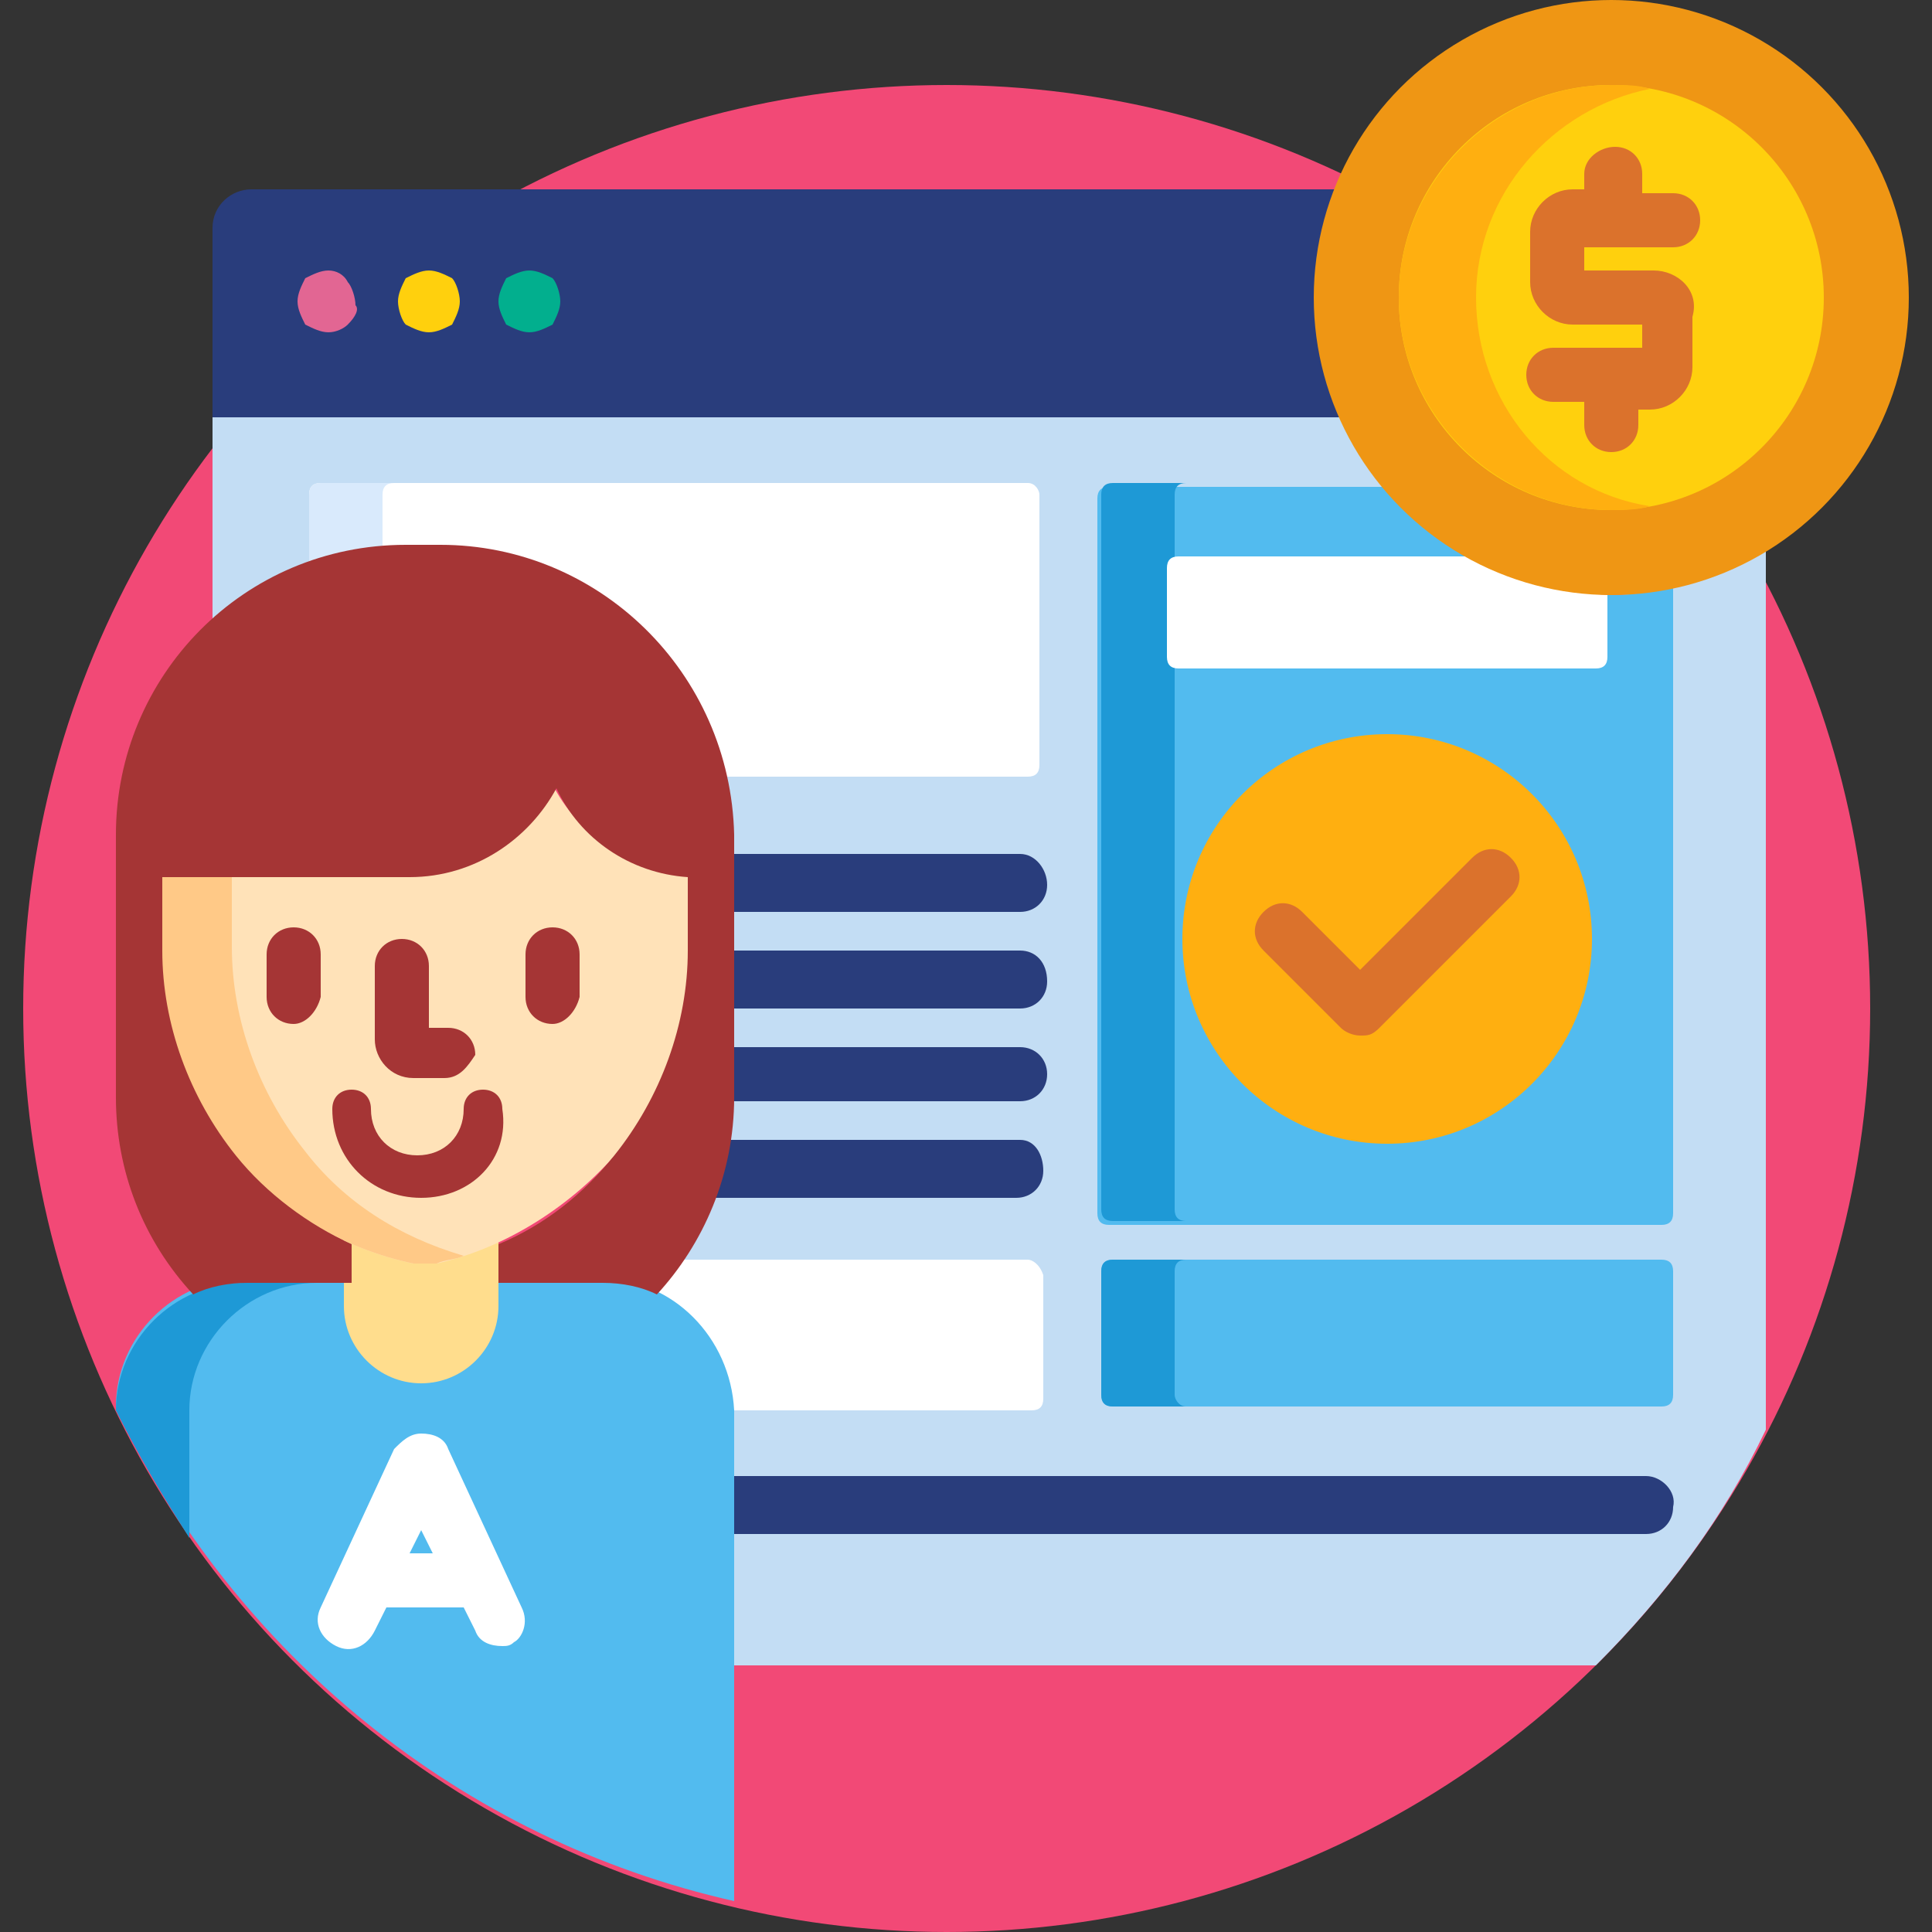 <svg xmlns="http://www.w3.org/2000/svg" xmlns:xlink="http://www.w3.org/1999/xlink" id="Capa_1" x="0px" y="0px" width="50px" height="50px" viewBox="0 0 50 50" style="enable-background:new 0 0 50 50;" xml:space="preserve"><rect x="0" y="0" width="50" height="50" fill="#333333" stroke="none"/><style type="text/css">	.st0{fill:#F24976;}	.st1{fill:#C3DDF4;}	.st2{fill:#293D7C;}	.st3{fill:#FFFFFF;}	.st4{fill:#E26693;}	.st5{fill:#FFD00D;}	.st6{fill:#02AF8E;}	.st7{fill:#D9EAFC;}	.st8{fill:#52BBEF;}	.st9{fill:#1E99D6;}	.st10{fill:#FFDD8D;}	.st11{fill:#FFE2B8;}	.st12{fill:#FFC987;}	.st13{fill:#A53535;}	.st14{fill:#FFAF10;}	.st15{fill:#DB722C;}	.st16{fill:#EF9614;}</style><circle class="st0" cx="24.5" cy="26.1" r="23.9"></circle><path class="st1" d="M41.7,15.4c-3.2,0-5.9-1.9-7-4.7H5.5v5.4c1.3-1.2,3-1.9,4.9-1.9h0.9c4.1,0,7.4,3.3,7.4,7.4v6.8 c0,1.8-0.7,3.6-1.9,5c0,0,0,0.1,0,0.1c0,0,0,0.1,0.1,0.1c1.2,0.5,1.9,1.7,1.9,2.9v6.6h22.5c1.8-1.8,3.3-3.8,4.4-6.1V14.2 C44.6,14.9,43.2,15.4,41.7,15.4z"></path><path class="st2" d="M42.6,38.2H18.8v1.5h23.8c0.4,0,0.7-0.3,0.7-0.7C43.4,38.6,43,38.2,42.6,38.2z"></path><path class="st3" d="M26.6,32.6h-9.1c-0.2,0.3-0.4,0.5-0.6,0.8c0,0,0,0.1,0,0.1c0,0,0,0.1,0.1,0.1c1.1,0.5,1.9,1.6,1.9,2.9h7.8 c0.2,0,0.3-0.1,0.3-0.3v-3.2C26.9,32.7,26.7,32.6,26.6,32.6z"></path><path class="st2" d="M34.1,7.7c0-1,0.2-2,0.6-2.8H6.5c-0.5,0-1,0.4-1,1v4.9h29.2C34.3,9.8,34.1,8.8,34.1,7.7z"></path><path class="st4" d="M8.5,8.6c-0.2,0-0.4-0.1-0.6-0.2C7.8,8.2,7.7,8,7.7,7.8c0-0.2,0.1-0.4,0.2-0.6C8.1,7.1,8.3,7,8.5,7 C8.7,7,8.9,7.1,9,7.3c0.1,0.1,0.2,0.4,0.2,0.6C9.3,8,9.2,8.2,9,8.4C8.9,8.5,8.7,8.6,8.5,8.6z"></path><path class="st5" d="M11.1,8.6c-0.2,0-0.4-0.1-0.6-0.2c-0.1-0.1-0.2-0.4-0.2-0.6c0-0.2,0.1-0.4,0.2-0.6C10.7,7.1,10.9,7,11.1,7 c0.2,0,0.4,0.1,0.6,0.2c0.1,0.1,0.2,0.4,0.2,0.6c0,0.2-0.1,0.4-0.2,0.6C11.5,8.5,11.3,8.6,11.1,8.6z"></path><path class="st6" d="M13.7,8.6c-0.2,0-0.4-0.1-0.6-0.2C13,8.2,12.9,8,12.9,7.8c0-0.2,0.1-0.4,0.2-0.6C13.3,7.1,13.5,7,13.7,7 c0.2,0,0.4,0.1,0.6,0.2c0.1,0.1,0.2,0.4,0.2,0.6c0,0.2-0.1,0.4-0.2,0.6C14.1,8.5,13.9,8.6,13.7,8.6z"></path><g>	<path class="st2" d="M26.4,22.1h-7.6v1.5h7.6c0.4,0,0.7-0.3,0.7-0.7C27.1,22.5,26.8,22.1,26.4,22.1z"></path>	<path class="st2" d="M26.4,24.6h-7.6v1.5h7.6c0.4,0,0.7-0.3,0.7-0.7C27.1,24.9,26.8,24.6,26.4,24.6z"></path>	<path class="st2" d="M26.4,27.1h-7.6v1.3c0,0,0,0.1,0,0.1h7.6c0.4,0,0.7-0.3,0.7-0.7C27.1,27.4,26.8,27.1,26.4,27.1z"></path>	<path class="st2" d="M26.4,29.5h-7.7c-0.1,0.5-0.2,1-0.4,1.5h8c0.4,0,0.7-0.3,0.7-0.7S26.8,29.5,26.4,29.5z"></path></g><path class="st3" d="M26.6,12.5H8.3c-0.2,0-0.3,0.1-0.3,0.3v1.8c0.8-0.3,1.6-0.4,2.4-0.4h0.9c3.6,0,6.6,2.6,7.3,5.9h8 c0.2,0,0.3-0.1,0.3-0.3v-7C26.9,12.7,26.8,12.5,26.6,12.5z"></path><path class="st7" d="M9.9,14.2v-1.4c0-0.2,0.1-0.3,0.3-0.3H8.3c-0.2,0-0.3,0.1-0.3,0.3v1.8C8.6,14.4,9.3,14.2,9.9,14.2z"></path><path class="st8" d="M15.6,33.1h-2.8v0.7c0,1-0.8,1.9-1.9,1.9S9,34.9,9,33.8v-0.7H6.3c-1.8,0-3.3,1.5-3.3,3.3v0 c3.1,6.4,8.9,11.2,16,12.8V36.5C18.9,34.6,17.4,33.1,15.6,33.1z"></path><path class="st9" d="M4.9,36.5c0-1.8,1.5-3.3,3.3-3.3H6.3c-1.8,0-3.3,1.5-3.3,3.3v0c0.6,1.2,1.2,2.2,1.9,3.3 C4.9,39.8,4.9,36.5,4.9,36.5z"></path><path class="st10" d="M11.2,32.6c-0.1,0-0.2,0-0.3,0c-0.1,0-0.2,0-0.3,0c-0.6-0.1-1.2-0.3-1.7-0.6v1.8c0,1.1,0.9,2,2,2 c1.1,0,2-0.9,2-2V32C12.3,32.3,11.8,32.5,11.2,32.6z"></path><path class="st11" d="M14.3,20.3c-0.7,1.4-2.1,2.3-3.8,2.3H4.1v1.9c0,1.9,0.7,3.8,1.9,5.3c1.2,1.5,2.8,2.5,4.7,2.9 c0.1,0,0.2,0,0.3,0c0.1,0,0.2,0,0.3,0c1.8-0.4,3.5-1.5,4.7-2.9c1.2-1.5,1.9-3.4,1.9-5.3v-1.9C16.2,22.5,14.9,21.5,14.3,20.3z"></path><path class="st12" d="M7.9,29.8c-1.2-1.5-1.9-3.4-1.9-5.3v-1.9H4.1v1.9c0,1.9,0.7,3.8,1.9,5.3c1.2,1.5,2.8,2.5,4.7,2.9 c0.1,0,0.2,0,0.3,0c0.1,0,0.2,0,0.3,0c0.2-0.1,0.5-0.1,0.7-0.2C10.3,32,8.9,31.1,7.9,29.8z"></path><g>	<path class="st13" d="M7.6,26.5c-0.4,0-0.7-0.3-0.7-0.7v-1.1c0-0.4,0.3-0.7,0.7-0.7c0.4,0,0.7,0.3,0.7,0.7v1.1  C8.2,26.2,7.9,26.5,7.6,26.5z"></path>	<path class="st13" d="M14.3,26.5c-0.4,0-0.7-0.3-0.7-0.7v-1.1c0-0.4,0.3-0.7,0.7-0.7c0.4,0,0.7,0.3,0.7,0.7v1.1  C14.9,26.2,14.6,26.5,14.3,26.5z"></path>	<path class="st13" d="M11.5,27.9h-0.8c-0.6,0-1-0.5-1-1V25c0-0.4,0.3-0.7,0.7-0.7c0.4,0,0.7,0.3,0.7,0.7v1.6h0.5  c0.4,0,0.7,0.3,0.7,0.7C12.1,27.6,11.9,27.9,11.5,27.9z"></path></g><path class="st3" d="M13.5,41.6l-1.9-4.1c-0.1-0.3-0.4-0.4-0.7-0.4c-0.3,0-0.5,0.2-0.7,0.4l-1.9,4.1c-0.2,0.4,0,0.8,0.4,1 c0.4,0.2,0.8,0,1-0.4l0.3-0.6h2l0.3,0.6c0.1,0.3,0.4,0.4,0.7,0.4c0.1,0,0.2,0,0.3-0.1C13.5,42.4,13.7,42,13.5,41.6z M10.6,40.2 l0.3-0.6l0.3,0.6H10.6z"></path><path class="st13" d="M10.9,31c-1.3,0-2.3-1-2.3-2.3c0-0.3,0.2-0.5,0.5-0.5s0.5,0.2,0.5,0.5c0,0.7,0.5,1.2,1.2,1.2 c0.7,0,1.2-0.5,1.2-1.2c0-0.3,0.2-0.5,0.5-0.5c0.3,0,0.5,0.2,0.5,0.5C13.2,30,12.2,31,10.9,31z"></path><path class="st8" d="M28.5,36.1c0,0.2,0.1,0.3,0.3,0.3H43c0.2,0,0.3-0.1,0.3-0.3v-3.2c0-0.2-0.1-0.3-0.3-0.3H28.8 c-0.2,0-0.3,0.1-0.3,0.3V36.1z"></path><path class="st9" d="M30.4,36.1v-3.2c0-0.2,0.1-0.3,0.3-0.3h-1.9c-0.2,0-0.3,0.1-0.3,0.3v3.2c0,0.2,0.1,0.3,0.3,0.3h1.9 C30.5,36.4,30.4,36.2,30.4,36.1z"></path><path class="st8" d="M41.7,15.4c-2.4,0-4.5-1.1-5.9-2.8h-7.1c-0.2,0-0.3,0.1-0.3,0.3v18.5c0,0.2,0.1,0.3,0.3,0.3H43 c0.2,0,0.3-0.1,0.3-0.3V15.2C42.8,15.3,42.3,15.4,41.7,15.4z"></path><path class="st9" d="M30.4,31.3V12.8c0-0.2,0.1-0.3,0.3-0.3h-1.9c-0.2,0-0.3,0.1-0.3,0.3v18.5c0,0.2,0.1,0.3,0.3,0.3h1.9 C30.5,31.6,30.4,31.5,30.4,31.3z"></path><path class="st3" d="M38,14.4h-7.5c-0.2,0-0.3,0.1-0.3,0.3V17c0,0.2,0.1,0.3,0.3,0.3h10.8c0.2,0,0.3-0.1,0.3-0.3v-1.6 C40.3,15.3,39,15,38,14.4z"></path><circle class="st14" cx="35.9" cy="24.3" r="5.3"></circle><path class="st15" d="M35.2,26.8c-0.2,0-0.4-0.1-0.5-0.2l-2-2c-0.3-0.3-0.3-0.7,0-1c0.3-0.3,0.7-0.3,1,0l1.5,1.5l2.9-2.9 c0.3-0.3,0.7-0.3,1,0c0.3,0.3,0.3,0.7,0,1l-3.4,3.4C35.5,26.8,35.4,26.8,35.2,26.8z"></path><circle class="st16" cx="41.7" cy="7.7" r="7.7"></circle><circle class="st5" cx="41.7" cy="7.7" r="5.5"></circle><path class="st14" d="M38.2,7.7c0-2.7,2-4.9,4.5-5.4c-0.3-0.1-0.6-0.1-1-0.1c-3,0-5.5,2.5-5.5,5.5c0,3,2.5,5.5,5.5,5.5 c0.3,0,0.7,0,1-0.1C40.1,12.7,38.2,10.4,38.2,7.7z"></path><path class="st15" d="M42.8,7H41V6.4h2.3c0.4,0,0.7-0.3,0.7-0.7s-0.3-0.7-0.7-0.7h-0.8V4.5c0-0.4-0.3-0.7-0.7-0.7S41,4.1,41,4.5v0.4 h-0.3c-0.6,0-1.1,0.5-1.1,1.1v1.3c0,0.6,0.5,1.1,1.1,1.1h1.8v0.6h-2.3c-0.4,0-0.7,0.3-0.7,0.7s0.3,0.7,0.7,0.7H41V11 c0,0.4,0.3,0.7,0.7,0.7s0.7-0.3,0.7-0.7v-0.4h0.3c0.6,0,1.1-0.5,1.1-1.1V8.2C44,7.5,43.4,7,42.8,7z"></path><path class="st13" d="M11.4,14.1h-0.9c-4.2,0-7.5,3.4-7.5,7.5v6.8c0,1.9,0.7,3.7,2,5.1c0.4-0.2,0.9-0.3,1.4-0.3h2.7v-1 c-1.1-0.5-2.2-1.3-3-2.3c-1.2-1.5-1.9-3.4-1.9-5.3v-1.9h6.4c1.7,0,3.1-1,3.8-2.3c0.6,1.3,1.9,2.2,3.4,2.3v1.9c0,1.9-0.7,3.8-1.9,5.3 c-0.8,1-1.8,1.8-3,2.3v1h2.7c0.5,0,1,0.1,1.4,0.3c1.2-1.3,2-3.1,2-5.1v-6.8C18.9,17.4,15.5,14.1,11.4,14.1z"></path></svg>
